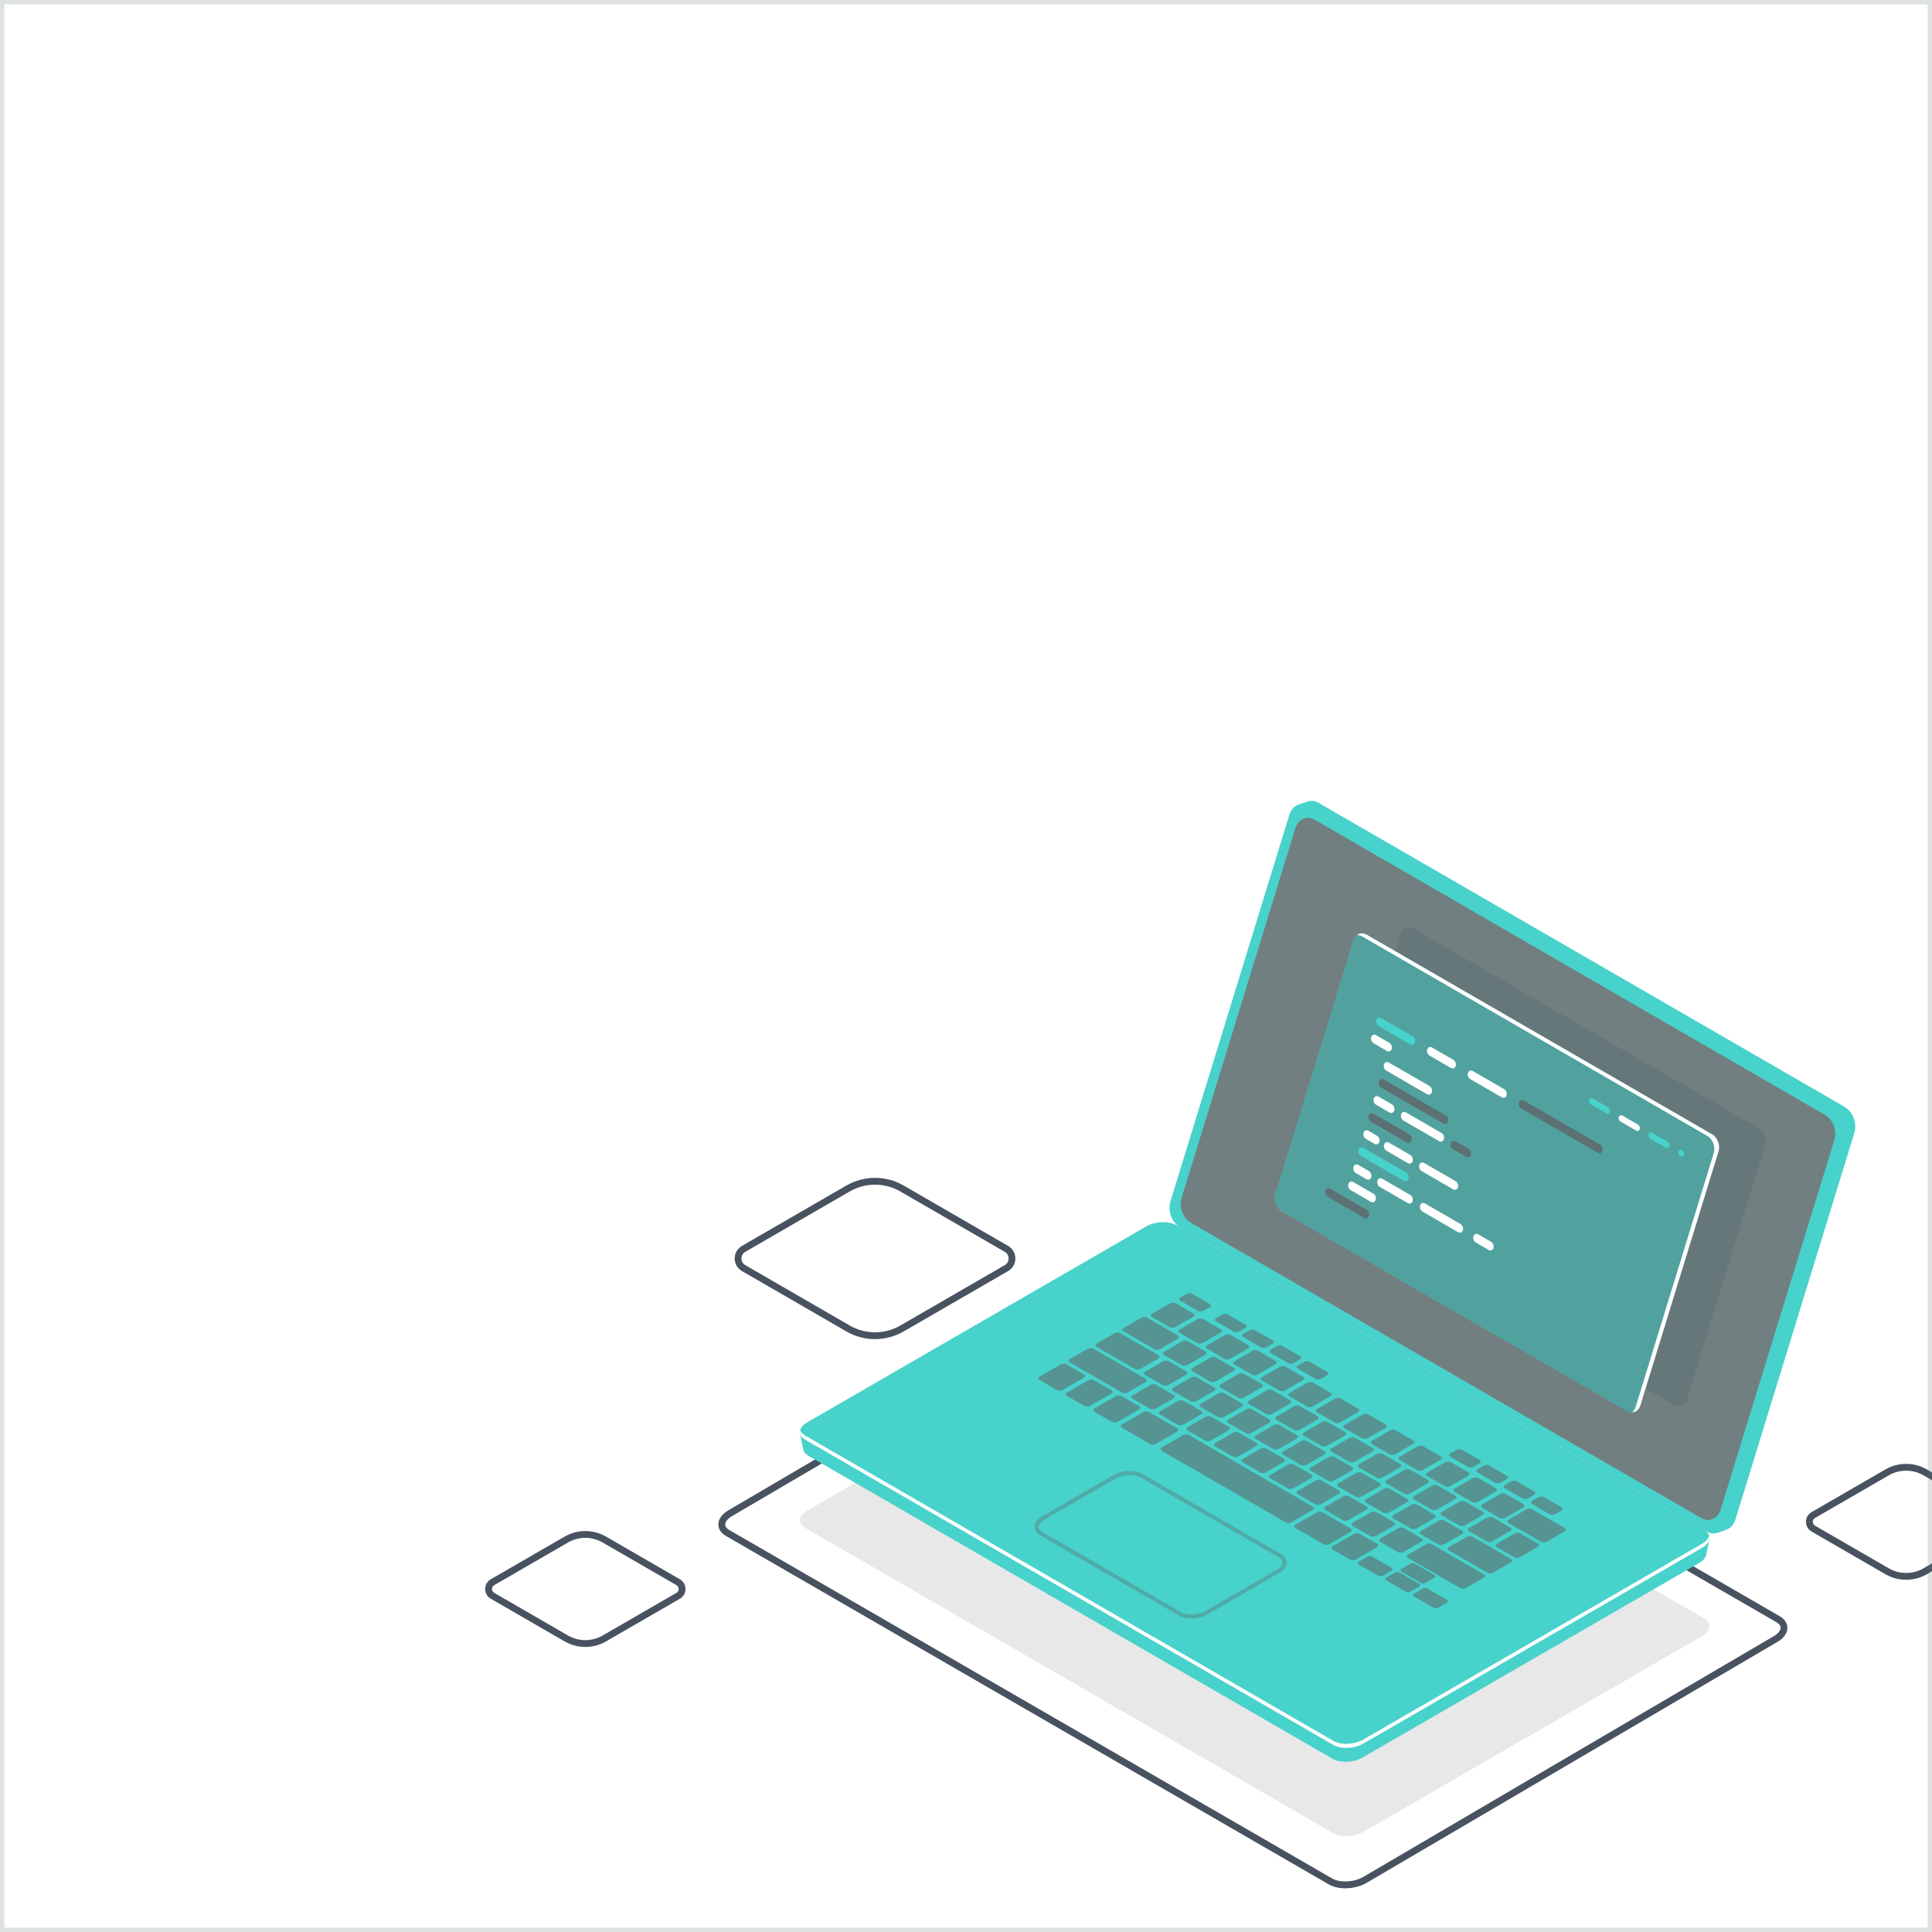 <?xml version="1.0" encoding="UTF-8"?> <svg xmlns="http://www.w3.org/2000/svg" width="442" height="442" viewBox="0 0 442 442" fill="none"><rect x="0" y="0" width="442" height="442" fill="#333333" stroke="none"/><g clip-path="url(#clip0_187_291)"><rect width="442" height="442" fill="white"></rect><g clip-path="url(#clip1_187_291)"><path d="M436.087 361.418C434.448 361.418 432.816 361 431.352 360.154L414.454 350.389C413.651 349.928 413.166 349.091 413.166 348.161C413.166 347.232 413.643 346.403 414.454 345.934L431.352 336.169C434.272 334.486 437.894 334.477 440.814 336.169L457.712 345.934C458.515 346.394 459 347.232 459 348.161C459 349.091 458.523 349.92 457.72 350.389L440.822 360.154C439.366 361 437.727 361.418 436.087 361.418ZM432.13 358.806C434.573 360.213 437.601 360.213 440.036 358.806L456.934 349.041C457.385 348.773 457.436 348.337 457.436 348.161C457.436 347.986 457.385 347.55 456.934 347.282L440.036 337.517C437.593 336.11 434.565 336.11 432.13 337.517L415.232 347.282C414.781 347.55 414.73 347.986 414.73 348.161C414.73 348.337 414.781 348.773 415.232 349.041L432.13 358.806Z" fill="#495260"></path><path d="M133.913 376.786C132.273 376.786 130.642 376.367 129.178 375.521L112.28 365.756C111.477 365.287 110.992 364.458 110.992 363.529C110.992 362.599 111.468 361.77 112.28 361.301L129.178 351.536C132.097 349.845 135.72 349.845 138.639 351.536L155.537 361.301C156.34 361.762 156.826 362.599 156.826 363.529C156.826 364.458 156.349 365.287 155.537 365.756L138.639 375.521C137.184 376.367 135.544 376.786 133.904 376.786H133.913ZM133.913 351.829C132.549 351.829 131.177 352.181 129.956 352.885L113.058 362.649C112.606 362.917 112.556 363.353 112.556 363.529C112.556 363.705 112.606 364.14 113.058 364.408L129.956 374.173C132.399 375.58 135.427 375.58 137.861 374.173L154.759 364.408C155.219 364.14 155.261 363.705 155.261 363.529C155.261 363.353 155.211 362.917 154.759 362.649L137.861 352.885C136.64 352.181 135.276 351.829 133.904 351.829H133.913Z" fill="#495260"></path><path opacity="0.6" d="M305.027 419.388L184.205 349.551C182.44 348.53 182.666 346.754 184.699 345.582L262.246 300.761C264.279 299.588 267.357 299.454 269.114 300.476L389.935 370.312C391.7 371.334 391.474 373.109 389.442 374.282L311.895 419.103C309.862 420.275 306.783 420.409 305.027 419.388Z" fill="#D9D9D9"></path><path d="M307.787 432C306.373 432 305.018 431.707 303.989 431.104L166.094 351.402C164.965 350.749 164.346 349.811 164.346 348.756C164.346 347.542 165.191 346.361 166.655 345.515L260.648 290.385C263.225 288.894 267.014 288.752 269.273 290.058L407.168 369.759C408.297 370.413 408.916 371.351 408.916 372.406C408.916 373.62 408.071 374.793 406.608 375.647L312.614 430.777C311.217 431.581 309.46 432 307.796 432H307.787ZM265.492 290.736C264.078 290.736 262.581 291.08 261.435 291.741L167.441 346.872C166.479 347.433 165.91 348.136 165.91 348.764C165.91 349.392 166.437 349.803 166.881 350.054L304.776 429.755C306.532 430.777 309.77 430.626 311.836 429.429L405.83 374.299C406.792 373.737 407.36 373.034 407.36 372.406C407.36 371.778 406.833 371.367 406.39 371.116L268.495 291.415C267.709 290.962 266.629 290.736 265.492 290.736Z" fill="#495260"></path><path d="M422.025 253.235L301.68 183.683C300.852 183.206 299.991 183.106 299.221 183.332C299.221 183.332 299.221 183.332 299.213 183.332L296.987 184.111L297.774 184.295C297.456 184.672 297.205 185.132 297.038 185.677L269.825 274.138C269.147 276.332 270.135 278.995 272.033 280.092L392.378 349.652C392.671 349.82 392.963 349.937 393.265 350.012L392.963 350.665L395.088 349.92C395.958 349.568 396.678 348.79 397.021 347.667L424.233 259.206C424.911 257.012 423.924 254.349 422.025 253.252V253.235Z" fill="#47D2CB"></path><path d="M388.061 352.952L388.103 353.002L269.231 284.296C267.483 283.283 264.429 283.409 262.405 284.581L185.602 328.975L183.042 327.995L183.762 331.596C183.854 332.132 184.239 332.643 184.916 333.037L304.884 402.379C306.633 403.392 309.686 403.266 311.71 402.094L388.705 357.591C389.659 357.038 390.203 356.36 390.337 355.69L391.073 352.198L388.053 352.968L388.061 352.952Z" fill="#47D2CB"></path><path d="M305.027 399.197L184.205 329.36C182.44 328.339 182.666 326.563 184.699 325.391L262.246 280.57C264.279 279.397 267.357 279.263 269.114 280.285L389.935 350.121C391.7 351.143 391.474 352.918 389.442 354.091L311.895 398.912C309.862 400.084 306.783 400.218 305.027 399.197Z" fill="#47D2CB"></path><path d="M389.433 353.153L311.886 397.974C309.854 399.146 306.775 399.28 305.018 398.258L184.197 328.422C183.595 328.079 183.243 327.635 183.101 327.166C182.867 327.978 183.21 328.791 184.197 329.36L305.018 399.196C306.783 400.218 309.854 400.084 311.886 398.912L389.433 354.09C390.772 353.312 391.307 352.282 391.023 351.377C390.839 352.005 390.32 352.642 389.433 353.153Z" fill="white"></path><g opacity="0.4"><path d="M241.834 318.03L237.752 315.668C237.426 315.475 237.468 315.149 237.844 314.931L242.663 312.151C243.039 311.933 243.616 311.908 243.942 312.1L248.025 314.462C248.351 314.655 248.309 314.981 247.933 315.199L243.114 317.979C242.738 318.197 242.161 318.222 241.834 318.03Z" fill="#5C7174"></path><path d="M248.133 321.673L244.051 319.311C243.725 319.118 243.767 318.792 244.143 318.574L248.962 315.794C249.338 315.576 249.915 315.551 250.242 315.743L254.324 318.105C254.65 318.298 254.608 318.624 254.232 318.842L249.413 321.622C249.037 321.84 248.46 321.865 248.133 321.673Z" fill="#5C7174"></path><path d="M254.433 325.315L250.35 322.954C250.024 322.761 250.066 322.434 250.442 322.217L255.261 319.436C255.637 319.218 256.214 319.193 256.541 319.386L260.623 321.748C260.949 321.94 260.907 322.267 260.531 322.485L255.712 325.265C255.336 325.483 254.759 325.508 254.433 325.315Z" fill="#5C7174"></path><path d="M263.141 322.309L259.059 319.947C258.733 319.755 258.774 319.428 259.151 319.21L263.191 316.874C263.568 316.656 264.145 316.631 264.471 316.823L268.553 319.185C268.88 319.378 268.838 319.704 268.461 319.922L264.421 322.259C264.045 322.476 263.467 322.501 263.141 322.309Z" fill="#5C7174"></path><path d="M269.44 325.952L265.358 323.59C265.032 323.398 265.073 323.071 265.45 322.853L269.49 320.517C269.867 320.299 270.444 320.274 270.77 320.466L274.853 322.828C275.179 323.021 275.137 323.347 274.761 323.565L270.72 325.902C270.344 326.119 269.766 326.144 269.44 325.952Z" fill="#5C7174"></path><path d="M275.739 329.587L271.657 327.225C271.331 327.032 271.372 326.706 271.749 326.488L275.789 324.151C276.166 323.934 276.743 323.909 277.069 324.101L281.152 326.463C281.478 326.656 281.436 326.982 281.06 327.2L277.019 329.536C276.643 329.754 276.065 329.779 275.739 329.587Z" fill="#5C7174"></path><path d="M282.039 333.229L277.956 330.868C277.63 330.675 277.672 330.348 278.048 330.131L282.089 327.794C282.465 327.576 283.042 327.551 283.369 327.744L287.451 330.105C287.777 330.298 287.735 330.625 287.359 330.842L283.318 333.179C282.942 333.397 282.365 333.422 282.039 333.229Z" fill="#5C7174"></path><path d="M288.338 336.872L284.255 334.511C283.929 334.318 283.971 333.991 284.347 333.774L288.388 331.437C288.764 331.219 289.341 331.194 289.668 331.387L293.75 333.749C294.076 333.941 294.034 334.268 293.658 334.486L289.618 336.822C289.241 337.04 288.664 337.065 288.338 336.872Z" fill="#5C7174"></path><path d="M294.637 340.515L290.554 338.154C290.228 337.961 290.27 337.634 290.646 337.417L294.687 335.08C295.063 334.862 295.641 334.837 295.967 335.03L300.049 337.392C300.375 337.584 300.333 337.911 299.957 338.129L295.917 340.465C295.54 340.683 294.963 340.708 294.637 340.515Z" fill="#5C7174"></path><path d="M300.936 344.15L296.853 341.788C296.527 341.596 296.569 341.269 296.945 341.052L300.986 338.715C301.362 338.497 301.94 338.472 302.266 338.665L306.348 341.026C306.674 341.219 306.633 341.546 306.256 341.763L302.216 344.1C301.839 344.318 301.262 344.343 300.936 344.15Z" fill="#5C7174"></path><path d="M307.235 347.793L303.153 345.432C302.826 345.239 302.868 344.912 303.245 344.695L307.285 342.358C307.662 342.14 308.239 342.115 308.565 342.308L312.647 344.669C312.974 344.862 312.932 345.189 312.555 345.406L308.515 347.743C308.139 347.961 307.561 347.986 307.235 347.793Z" fill="#5C7174"></path><path d="M313.534 351.436L309.452 349.074C309.126 348.881 309.167 348.555 309.544 348.337L313.584 346.001C313.961 345.783 314.538 345.758 314.864 345.95L318.947 348.312C319.273 348.505 319.231 348.831 318.855 349.049L314.814 351.386C314.438 351.603 313.86 351.628 313.534 351.436Z" fill="#5C7174"></path><path d="M319.833 355.079L315.751 352.717C315.425 352.525 315.466 352.198 315.843 351.98L319.883 349.644C320.26 349.426 320.837 349.401 321.163 349.593L325.246 351.955C325.572 352.148 325.53 352.474 325.154 352.692L321.113 355.029C320.737 355.246 320.159 355.271 319.833 355.079Z" fill="#5C7174"></path><path d="M272.427 320.584L268.344 318.222C268.018 318.029 268.06 317.703 268.436 317.485L272.477 315.149C272.853 314.931 273.431 314.906 273.757 315.098L277.839 317.46C278.165 317.653 278.124 317.979 277.747 318.197L273.707 320.533C273.33 320.751 272.753 320.776 272.427 320.584Z" fill="#5C7174"></path><path d="M266.027 316.89L261.945 314.529C261.618 314.336 261.66 314.009 262.037 313.792L266.077 311.455C266.454 311.237 267.031 311.212 267.357 311.405L271.439 313.767C271.766 313.959 271.724 314.286 271.347 314.504L267.307 316.84C266.931 317.058 266.353 317.083 266.027 316.89Z" fill="#5C7174"></path><path d="M259.628 313.189L250.844 308.114C250.518 307.921 250.559 307.594 250.936 307.377L254.976 305.04C255.353 304.822 255.93 304.797 256.256 304.99L265.04 310.065C265.366 310.258 265.324 310.584 264.948 310.802L260.907 313.138C260.531 313.356 259.954 313.381 259.628 313.189Z" fill="#5C7174"></path><path d="M264.103 308.683L256.976 304.563C256.649 304.37 256.691 304.044 257.068 303.826L261.108 301.489C261.485 301.272 262.062 301.247 262.388 301.439L269.515 305.559C269.842 305.752 269.8 306.079 269.423 306.296L265.383 308.633C265.007 308.851 264.429 308.876 264.103 308.683Z" fill="#5C7174"></path><path d="M278.726 324.227L274.643 321.865C274.317 321.673 274.359 321.346 274.735 321.128L278.776 318.792C279.152 318.574 279.73 318.549 280.056 318.741L284.138 321.103C284.464 321.296 284.423 321.622 284.046 321.84L280.006 324.177C279.629 324.394 279.052 324.419 278.726 324.227Z" fill="#5C7174"></path><path d="M285.025 327.87L280.943 325.508C280.616 325.316 280.658 324.989 281.035 324.771L285.075 322.435C285.451 322.217 286.029 322.192 286.355 322.384L290.437 324.746C290.764 324.939 290.722 325.265 290.345 325.483L286.305 327.82C285.928 328.037 285.351 328.062 285.025 327.87Z" fill="#5C7174"></path><path d="M291.324 331.504L287.242 329.142C286.915 328.95 286.957 328.623 287.334 328.405L291.374 326.069C291.751 325.851 292.328 325.826 292.654 326.019L296.736 328.38C297.063 328.573 297.021 328.9 296.644 329.117L292.604 331.454C292.227 331.672 291.65 331.697 291.324 331.504Z" fill="#5C7174"></path><path d="M297.623 335.147L293.541 332.786C293.215 332.593 293.257 332.266 293.633 332.049L297.673 329.712C298.05 329.494 298.627 329.469 298.953 329.662L303.036 332.023C303.362 332.216 303.32 332.543 302.944 332.76L298.903 335.097C298.527 335.315 297.949 335.34 297.623 335.147Z" fill="#5C7174"></path><path d="M303.922 338.79L299.84 336.429C299.514 336.236 299.556 335.909 299.932 335.692L303.972 333.355C304.349 333.137 304.926 333.112 305.252 333.305L309.335 335.667C309.661 335.859 309.619 336.186 309.243 336.403L305.202 338.74C304.826 338.958 304.249 338.983 303.922 338.79Z" fill="#5C7174"></path><path d="M310.221 342.433L306.139 340.072C305.813 339.879 305.855 339.552 306.231 339.335L310.272 336.998C310.648 336.78 311.225 336.755 311.551 336.948L315.634 339.31C315.96 339.502 315.918 339.829 315.542 340.047L311.501 342.383C311.125 342.601 310.548 342.626 310.221 342.433Z" fill="#5C7174"></path><path d="M316.52 346.068L312.438 343.706C312.112 343.513 312.154 343.187 312.53 342.969L316.571 340.632C316.947 340.415 317.524 340.39 317.851 340.582L321.933 342.944C322.259 343.136 322.217 343.463 321.841 343.681L317.8 346.017C317.424 346.235 316.847 346.26 316.52 346.068Z" fill="#5C7174"></path><path d="M322.82 349.711L318.737 347.349C318.411 347.156 318.453 346.83 318.829 346.612L322.87 344.276C323.246 344.058 323.824 344.033 324.15 344.225L328.232 346.587C328.558 346.78 328.517 347.106 328.14 347.324L324.1 349.66C323.723 349.878 323.146 349.903 322.82 349.711Z" fill="#5C7174"></path><path d="M329.119 353.354L325.037 350.992C324.71 350.799 324.752 350.473 325.129 350.255L329.169 347.919C329.545 347.701 330.123 347.676 330.449 347.868L334.531 350.23C334.857 350.423 334.816 350.749 334.439 350.967L330.399 353.303C330.022 353.521 329.445 353.546 329.119 353.354Z" fill="#5C7174"></path><path d="M340.32 359.827L331.419 354.685C331.093 354.493 331.135 354.166 331.511 353.948L335.552 351.612C335.928 351.394 336.505 351.369 336.832 351.562L345.733 356.704C346.059 356.896 346.017 357.223 345.64 357.441L341.6 359.777C341.224 359.995 340.646 360.02 340.32 359.827Z" fill="#5C7174"></path><path d="M352.584 352.734L345.072 348.396C344.745 348.203 344.787 347.877 345.164 347.659L349.204 345.322C349.581 345.105 350.158 345.08 350.484 345.272L357.996 349.61C358.322 349.803 358.281 350.129 357.904 350.347L353.864 352.684C353.487 352.901 352.91 352.927 352.584 352.734Z" fill="#5C7174"></path><path d="M289.751 323.515L285.669 321.153C285.343 320.961 285.385 320.634 285.761 320.416L289.802 318.08C290.178 317.862 290.755 317.837 291.082 318.029L295.164 320.391C295.49 320.584 295.448 320.91 295.072 321.128L291.031 323.465C290.655 323.682 290.078 323.707 289.751 323.515Z" fill="#5C7174"></path><path d="M283.302 319.78L279.219 317.418C278.893 317.226 278.935 316.899 279.311 316.681L283.352 314.345C283.728 314.127 284.306 314.102 284.632 314.295L288.714 316.656C289.04 316.849 288.999 317.175 288.622 317.393L284.582 319.73C284.205 319.947 283.628 319.973 283.302 319.78Z" fill="#5C7174"></path><path d="M276.843 316.053L272.761 313.691C272.435 313.499 272.477 313.172 272.853 312.954L276.894 310.618C277.27 310.4 277.847 310.375 278.174 310.568L282.256 312.929C282.582 313.122 282.54 313.448 282.164 313.666L278.123 316.003C277.747 316.22 277.17 316.246 276.843 316.053Z" fill="#5C7174"></path><path d="M270.385 312.318L266.303 309.956C265.977 309.764 266.019 309.437 266.395 309.219L270.436 306.883C270.812 306.665 271.389 306.64 271.716 306.833L275.798 309.194C276.124 309.387 276.082 309.714 275.706 309.931L271.665 312.268C271.289 312.486 270.712 312.511 270.385 312.318Z" fill="#5C7174"></path><path d="M296.05 327.158L291.968 324.796C291.642 324.604 291.684 324.277 292.06 324.059L296.101 321.723C296.477 321.505 297.054 321.48 297.381 321.673L301.463 324.034C301.789 324.227 301.747 324.553 301.371 324.771L297.33 327.108C296.954 327.325 296.377 327.351 296.05 327.158Z" fill="#5C7174"></path><path d="M302.35 330.792L298.267 328.431C297.941 328.238 297.983 327.911 298.359 327.694L302.4 325.357C302.776 325.139 303.353 325.114 303.68 325.307L307.762 327.668C308.088 327.861 308.046 328.188 307.67 328.405L303.629 330.742C303.253 330.96 302.676 330.985 302.35 330.792Z" fill="#5C7174"></path><path d="M308.657 334.435L304.575 332.074C304.249 331.881 304.29 331.554 304.667 331.337L308.707 329C309.084 328.782 309.661 328.757 309.987 328.95L314.07 331.312C314.396 331.504 314.354 331.831 313.978 332.048L309.937 334.385C309.561 334.603 308.983 334.628 308.657 334.435Z" fill="#5C7174"></path><path d="M314.956 338.078L310.874 335.717C310.548 335.524 310.59 335.197 310.966 334.98L315.006 332.643C315.383 332.425 315.96 332.4 316.286 332.593L320.369 334.955C320.695 335.147 320.653 335.474 320.277 335.692L316.236 338.028C315.86 338.246 315.283 338.271 314.956 338.078Z" fill="#5C7174"></path><path d="M321.255 341.721L317.173 339.36C316.847 339.167 316.889 338.841 317.265 338.623L321.306 336.286C321.682 336.069 322.259 336.043 322.585 336.236L326.668 338.598C326.994 338.79 326.952 339.117 326.576 339.335L322.535 341.671C322.159 341.889 321.582 341.914 321.255 341.721Z" fill="#5C7174"></path><path d="M327.555 345.356L323.472 342.994C323.146 342.801 323.188 342.475 323.564 342.257L327.605 339.921C327.981 339.703 328.558 339.678 328.885 339.87L332.967 342.232C333.293 342.425 333.251 342.751 332.875 342.969L328.835 345.305C328.458 345.523 327.881 345.548 327.555 345.356Z" fill="#5C7174"></path><path d="M333.854 348.999L329.771 346.637C329.445 346.444 329.487 346.118 329.863 345.9L333.904 343.564C334.28 343.346 334.858 343.321 335.184 343.513L339.266 345.875C339.592 346.068 339.551 346.394 339.174 346.612L335.134 348.948C334.757 349.166 334.18 349.191 333.854 348.999Z" fill="#5C7174"></path><path d="M340.153 352.642L336.07 350.28C335.744 350.088 335.786 349.761 336.162 349.543L340.203 347.207C340.579 346.989 341.157 346.964 341.483 347.156L345.565 349.518C345.891 349.711 345.85 350.037 345.473 350.255L341.433 352.592C341.056 352.809 340.479 352.834 340.153 352.642Z" fill="#5C7174"></path><path d="M346.452 356.285L342.37 353.923C342.043 353.731 342.085 353.404 342.462 353.186L346.502 350.85C346.878 350.632 347.456 350.607 347.782 350.799L351.864 353.161C352.191 353.354 352.149 353.68 351.772 353.898L347.732 356.235C347.355 356.452 346.778 356.477 346.452 356.285Z" fill="#5C7174"></path><path d="M286.439 314.504L282.356 312.142C282.03 311.949 282.072 311.623 282.448 311.405L286.489 309.068C286.865 308.851 287.443 308.826 287.769 309.018L291.851 311.38C292.177 311.572 292.135 311.899 291.759 312.117L287.719 314.453C287.342 314.671 286.765 314.696 286.439 314.504Z" fill="#5C7174"></path><path d="M280.173 310.886L276.091 308.524C275.764 308.332 275.806 308.005 276.183 307.787L280.223 305.451C280.6 305.233 281.177 305.208 281.503 305.401L285.585 307.762C285.912 307.955 285.87 308.281 285.493 308.499L281.453 310.836C281.076 311.053 280.499 311.079 280.173 310.886Z" fill="#5C7174"></path><path d="M273.899 307.259L269.817 304.898C269.49 304.705 269.532 304.379 269.909 304.161L273.949 301.824C274.325 301.607 274.903 301.581 275.229 301.774L279.311 304.136C279.638 304.328 279.596 304.655 279.219 304.873L275.179 307.209C274.802 307.427 274.225 307.452 273.899 307.259Z" fill="#5C7174"></path><path d="M267.633 303.642L263.551 301.28C263.225 301.088 263.267 300.761 263.643 300.543L267.683 298.207C268.06 297.989 268.637 297.964 268.963 298.156L273.046 300.518C273.372 300.711 273.33 301.037 272.954 301.255L268.913 303.592C268.537 303.809 267.96 303.834 267.633 303.642Z" fill="#5C7174"></path><path d="M274.083 299.915L270.001 297.553C269.674 297.361 269.716 297.034 270.093 296.816L271.431 296.046C271.808 295.828 272.385 295.803 272.711 295.996L276.793 298.357C277.12 298.55 277.078 298.877 276.701 299.094L275.363 299.865C274.986 300.083 274.409 300.108 274.083 299.915Z" fill="#5C7174"></path><path d="M282.256 304.638L278.174 302.277C277.847 302.084 277.889 301.757 278.266 301.54L279.604 300.769C279.981 300.551 280.558 300.526 280.884 300.719L284.966 303.081C285.293 303.273 285.251 303.6 284.874 303.818L283.536 304.588C283.16 304.806 282.582 304.831 282.256 304.638Z" fill="#5C7174"></path><path d="M288.505 308.248L284.423 305.886C284.096 305.694 284.138 305.367 284.515 305.15L285.853 304.379C286.229 304.161 286.807 304.136 287.133 304.329L291.215 306.69C291.541 306.883 291.5 307.21 291.123 307.427L289.785 308.198C289.408 308.416 288.831 308.441 288.505 308.248Z" fill="#5C7174"></path><path d="M294.746 311.857L290.663 309.496C290.337 309.303 290.379 308.977 290.755 308.759L292.094 307.988C292.47 307.771 293.047 307.746 293.374 307.938L297.456 310.3C297.782 310.492 297.74 310.819 297.364 311.037L296.025 311.807C295.649 312.025 295.072 312.05 294.746 311.857Z" fill="#5C7174"></path><path d="M300.986 315.467L296.904 313.105C296.577 312.913 296.619 312.586 296.996 312.368L298.334 311.598C298.711 311.38 299.288 311.355 299.614 311.548L303.696 313.909C304.023 314.102 303.981 314.428 303.604 314.646L302.266 315.417C301.889 315.634 301.312 315.659 300.986 315.467Z" fill="#5C7174"></path><path d="M335.836 335.608L331.754 333.246C331.428 333.054 331.47 332.727 331.846 332.509L333.185 331.739C333.561 331.521 334.138 331.496 334.464 331.689L338.547 334.05C338.873 334.243 338.831 334.57 338.455 334.787L337.116 335.558C336.74 335.775 336.163 335.801 335.836 335.608Z" fill="#5C7174"></path><path d="M342.077 339.217L337.995 336.856C337.668 336.663 337.71 336.336 338.087 336.119L339.425 335.348C339.801 335.131 340.379 335.105 340.705 335.298L344.787 337.66C345.113 337.852 345.072 338.179 344.695 338.397L343.357 339.167C342.98 339.385 342.403 339.41 342.077 339.217Z" fill="#5C7174"></path><path d="M348.317 342.818L344.235 340.457C343.909 340.264 343.951 339.938 344.327 339.72L345.665 338.949C346.042 338.732 346.619 338.706 346.945 338.899L351.028 341.261C351.354 341.453 351.312 341.78 350.936 341.998L349.597 342.768C349.221 342.986 348.644 343.011 348.317 342.818Z" fill="#5C7174"></path><path d="M354.558 346.428L350.476 344.066C350.149 343.874 350.191 343.547 350.568 343.329L351.906 342.559C352.283 342.341 352.86 342.316 353.186 342.508L357.268 344.87C357.595 345.063 357.553 345.389 357.176 345.607L355.838 346.378C355.462 346.595 354.884 346.62 354.558 346.428Z" fill="#5C7174"></path><path d="M292.738 318.147L288.655 315.785C288.329 315.592 288.371 315.266 288.747 315.048L292.788 312.712C293.164 312.494 293.742 312.469 294.068 312.661L298.15 315.023C298.476 315.216 298.435 315.542 298.058 315.76L294.018 318.096C293.641 318.314 293.064 318.339 292.738 318.147Z" fill="#5C7174"></path><path d="M299.037 321.79L294.955 319.428C294.628 319.235 294.67 318.909 295.047 318.691L299.087 316.355C299.463 316.137 300.041 316.112 300.367 316.304L304.449 318.666C304.775 318.859 304.734 319.185 304.357 319.403L300.317 321.74C299.94 321.957 299.363 321.982 299.037 321.79Z" fill="#5C7174"></path><path d="M305.336 325.433L301.254 323.071C300.928 322.879 300.969 322.552 301.346 322.334L305.386 319.998C305.763 319.78 306.34 319.755 306.666 319.947L310.749 322.309C311.075 322.502 311.033 322.828 310.657 323.046L306.616 325.383C306.24 325.6 305.662 325.625 305.336 325.433Z" fill="#5C7174"></path><path d="M311.635 329.067L307.553 326.705C307.227 326.513 307.268 326.186 307.645 325.968L311.685 323.632C312.062 323.414 312.639 323.389 312.965 323.582L317.048 325.943C317.374 326.136 317.332 326.463 316.956 326.68L312.915 329.017C312.539 329.235 311.961 329.26 311.635 329.067Z" fill="#5C7174"></path><path d="M317.934 332.71L313.852 330.349C313.526 330.156 313.568 329.829 313.944 329.612L317.984 327.275C318.361 327.057 318.938 327.032 319.264 327.225L323.347 329.586C323.673 329.779 323.631 330.106 323.255 330.323L319.214 332.66C318.838 332.878 318.261 332.903 317.934 332.71Z" fill="#5C7174"></path><path d="M324.233 336.353L320.151 333.992C319.825 333.799 319.867 333.472 320.243 333.255L324.284 330.918C324.66 330.7 325.237 330.675 325.563 330.868L329.646 333.23C329.972 333.422 329.93 333.749 329.554 333.966L325.513 336.303C325.137 336.521 324.56 336.546 324.233 336.353Z" fill="#5C7174"></path><path d="M330.533 339.996L326.45 337.635C326.124 337.442 326.166 337.115 326.542 336.898L330.583 334.561C330.959 334.343 331.537 334.318 331.863 334.511L335.945 336.873C336.271 337.065 336.23 337.392 335.853 337.61L331.813 339.946C331.436 340.164 330.859 340.189 330.533 339.996Z" fill="#5C7174"></path><path d="M336.832 343.631L332.749 341.269C332.423 341.076 332.465 340.75 332.841 340.532L336.882 338.195C337.258 337.978 337.836 337.953 338.162 338.145L342.244 340.507C342.57 340.699 342.529 341.026 342.152 341.244L338.112 343.58C337.735 343.798 337.158 343.823 336.832 343.631Z" fill="#5C7174"></path><path d="M343.131 347.274L339.048 344.912C338.722 344.719 338.764 344.393 339.141 344.175L343.181 341.839C343.557 341.621 344.135 341.596 344.461 341.788L348.543 344.15C348.869 344.343 348.828 344.669 348.451 344.887L344.411 347.223C344.034 347.441 343.457 347.466 343.131 347.274Z" fill="#5C7174"></path><path d="M256.725 318.599L244.712 311.656C244.386 311.464 244.428 311.137 244.804 310.919L248.845 308.583C249.221 308.365 249.798 308.34 250.124 308.532L262.137 315.475C262.463 315.668 262.422 315.994 262.045 316.212L258.005 318.548C257.628 318.766 257.051 318.791 256.725 318.599Z" fill="#5C7174"></path><path d="M334.113 363.328L322.1 356.385C321.774 356.193 321.816 355.866 322.192 355.648L326.233 353.312C326.609 353.094 327.186 353.069 327.513 353.261L339.525 360.204C339.852 360.397 339.81 360.723 339.433 360.941L335.393 363.277C335.016 363.495 334.439 363.52 334.113 363.328Z" fill="#5C7174"></path><path d="M308.916 356.812L304.834 354.451C304.508 354.258 304.55 353.931 304.926 353.714L309.745 350.933C310.121 350.715 310.698 350.69 311.025 350.883L315.107 353.245C315.433 353.437 315.391 353.764 315.015 353.982L310.196 356.762C309.82 356.98 309.243 357.005 308.916 356.812Z" fill="#5C7174"></path><path d="M263.175 330.365L256.65 326.597C256.323 326.404 256.365 326.077 256.742 325.86L261.56 323.079C261.936 322.861 262.514 322.836 262.84 323.029L269.365 326.798C269.691 326.99 269.649 327.317 269.273 327.535L264.454 330.315C264.078 330.533 263.501 330.558 263.175 330.365Z" fill="#5C7174"></path><path d="M302.852 353.304L296.327 349.535C296 349.342 296.042 349.016 296.419 348.798L301.237 346.018C301.614 345.8 302.191 345.775 302.517 345.967L309.042 349.736C309.368 349.929 309.326 350.255 308.95 350.473L304.131 353.253C303.755 353.471 303.178 353.496 302.852 353.304Z" fill="#5C7174"></path><path d="M272.259 335.624L265.734 331.856C265.408 331.663 265.45 331.337 265.826 331.119L270.645 328.339C271.021 328.121 271.598 328.096 271.925 328.288L278.45 332.057C278.776 332.249 278.734 332.576 278.358 332.794L273.539 335.574C273.163 335.792 272.586 335.817 272.259 335.624Z" fill="#5C7174"></path><path d="M271.966 328.305L300.325 344.703C300.676 344.904 300.676 345.239 300.325 345.44L295.415 348.279C295.063 348.48 294.494 348.48 294.143 348.279L265.784 331.89L271.966 328.314V328.305Z" fill="#5C7174"></path><path d="M326.526 363.412L331.068 366.041C331.336 366.2 331.302 366.468 330.993 366.644L329.027 367.783C328.717 367.959 328.249 367.984 327.981 367.825L323.439 365.195C323.171 365.036 323.205 364.768 323.514 364.592L325.48 363.453C325.789 363.278 326.258 363.252 326.526 363.412Z" fill="#5C7174"></path><path d="M320.176 359.744L324.719 362.373C324.986 362.532 324.953 362.8 324.643 362.976L322.677 364.115C322.368 364.291 321.9 364.316 321.632 364.157L317.089 361.527C316.822 361.368 316.855 361.1 317.165 360.924L319.131 359.786C319.44 359.61 319.909 359.585 320.176 359.744Z" fill="#5C7174"></path><path d="M313.877 356.101L318.42 358.73C318.687 358.889 318.654 359.157 318.344 359.333L316.378 360.472C316.069 360.648 315.6 360.673 315.333 360.514L310.79 357.884C310.523 357.725 310.556 357.457 310.866 357.281L312.832 356.142C313.141 355.967 313.609 355.941 313.877 356.101Z" fill="#5C7174"></path><path d="M323.656 357.725L328.199 360.355C328.466 360.514 328.433 360.782 328.123 360.958L326.157 362.097C325.848 362.273 325.379 362.298 325.112 362.139L320.569 359.509C320.302 359.35 320.335 359.082 320.645 358.906L322.611 357.767C322.92 357.591 323.389 357.566 323.656 357.725Z" fill="#5C7174"></path></g><g opacity="0.4"><path d="M241.834 318.03L237.752 315.668C237.426 315.475 237.468 315.149 237.844 314.931L242.663 312.151C243.039 311.933 243.616 311.908 243.942 312.1L248.025 314.462C248.351 314.655 248.309 314.981 247.933 315.199L243.114 317.979C242.738 318.197 242.161 318.222 241.834 318.03Z" fill="#5C7174"></path><path d="M248.133 321.673L244.051 319.311C243.725 319.118 243.767 318.792 244.143 318.574L248.962 315.794C249.338 315.576 249.915 315.551 250.242 315.743L254.324 318.105C254.65 318.298 254.608 318.624 254.232 318.842L249.413 321.622C249.037 321.84 248.46 321.865 248.133 321.673Z" fill="#5C7174"></path><path d="M254.433 325.315L250.35 322.954C250.024 322.761 250.066 322.434 250.442 322.217L255.261 319.436C255.637 319.218 256.214 319.193 256.541 319.386L260.623 321.748C260.949 321.94 260.907 322.267 260.531 322.485L255.712 325.265C255.336 325.483 254.759 325.508 254.433 325.315Z" fill="#5C7174"></path><path d="M263.141 322.309L259.059 319.947C258.733 319.755 258.774 319.428 259.151 319.21L263.191 316.874C263.568 316.656 264.145 316.631 264.471 316.823L268.553 319.185C268.88 319.378 268.838 319.704 268.461 319.922L264.421 322.259C264.045 322.476 263.467 322.501 263.141 322.309Z" fill="#5C7174"></path><path d="M269.44 325.952L265.358 323.59C265.032 323.398 265.073 323.071 265.45 322.853L269.49 320.517C269.867 320.299 270.444 320.274 270.77 320.466L274.853 322.828C275.179 323.021 275.137 323.347 274.761 323.565L270.72 325.902C270.344 326.119 269.766 326.144 269.44 325.952Z" fill="#5C7174"></path><path d="M275.739 329.587L271.657 327.225C271.331 327.032 271.372 326.706 271.749 326.488L275.789 324.151C276.166 323.934 276.743 323.909 277.069 324.101L281.152 326.463C281.478 326.656 281.436 326.982 281.06 327.2L277.019 329.536C276.643 329.754 276.065 329.779 275.739 329.587Z" fill="#5C7174"></path><path d="M282.039 333.229L277.956 330.868C277.63 330.675 277.672 330.348 278.048 330.131L282.089 327.794C282.465 327.576 283.042 327.551 283.369 327.744L287.451 330.105C287.777 330.298 287.735 330.625 287.359 330.842L283.318 333.179C282.942 333.397 282.365 333.422 282.039 333.229Z" fill="#5C7174"></path><path d="M288.338 336.872L284.255 334.511C283.929 334.318 283.971 333.991 284.347 333.774L288.388 331.437C288.764 331.219 289.341 331.194 289.668 331.387L293.75 333.749C294.076 333.941 294.034 334.268 293.658 334.486L289.618 336.822C289.241 337.04 288.664 337.065 288.338 336.872Z" fill="#5C7174"></path><path d="M294.637 340.515L290.554 338.154C290.228 337.961 290.27 337.634 290.646 337.417L294.687 335.08C295.063 334.862 295.641 334.837 295.967 335.03L300.049 337.392C300.375 337.584 300.333 337.911 299.957 338.129L295.917 340.465C295.54 340.683 294.963 340.708 294.637 340.515Z" fill="#5C7174"></path><path d="M300.936 344.15L296.853 341.788C296.527 341.596 296.569 341.269 296.945 341.052L300.986 338.715C301.362 338.497 301.94 338.472 302.266 338.665L306.348 341.026C306.674 341.219 306.633 341.546 306.256 341.763L302.216 344.1C301.839 344.318 301.262 344.343 300.936 344.15Z" fill="#5C7174"></path><path d="M307.235 347.793L303.153 345.432C302.826 345.239 302.868 344.912 303.245 344.695L307.285 342.358C307.662 342.14 308.239 342.115 308.565 342.308L312.647 344.669C312.974 344.862 312.932 345.189 312.555 345.406L308.515 347.743C308.139 347.961 307.561 347.986 307.235 347.793Z" fill="#5C7174"></path><path d="M313.534 351.436L309.452 349.074C309.126 348.881 309.167 348.555 309.544 348.337L313.584 346.001C313.961 345.783 314.538 345.758 314.864 345.95L318.947 348.312C319.273 348.505 319.231 348.831 318.855 349.049L314.814 351.386C314.438 351.603 313.86 351.628 313.534 351.436Z" fill="#5C7174"></path><path d="M319.833 355.079L315.751 352.717C315.425 352.525 315.466 352.198 315.843 351.98L319.883 349.644C320.26 349.426 320.837 349.401 321.163 349.593L325.246 351.955C325.572 352.148 325.53 352.474 325.154 352.692L321.113 355.029C320.737 355.246 320.159 355.271 319.833 355.079Z" fill="#5C7174"></path><path d="M272.427 320.584L268.344 318.222C268.018 318.029 268.06 317.703 268.436 317.485L272.477 315.149C272.853 314.931 273.431 314.906 273.757 315.098L277.839 317.46C278.165 317.653 278.124 317.979 277.747 318.197L273.707 320.533C273.33 320.751 272.753 320.776 272.427 320.584Z" fill="#5C7174"></path><path d="M266.027 316.89L261.945 314.529C261.618 314.336 261.66 314.009 262.037 313.792L266.077 311.455C266.454 311.237 267.031 311.212 267.357 311.405L271.439 313.767C271.766 313.959 271.724 314.286 271.347 314.504L267.307 316.84C266.931 317.058 266.353 317.083 266.027 316.89Z" fill="#5C7174"></path><path d="M259.628 313.189L250.844 308.114C250.518 307.921 250.559 307.594 250.936 307.377L254.976 305.04C255.353 304.822 255.93 304.797 256.256 304.99L265.04 310.065C265.366 310.258 265.324 310.584 264.948 310.802L260.907 313.138C260.531 313.356 259.954 313.381 259.628 313.189Z" fill="#5C7174"></path><path d="M264.103 308.683L256.976 304.563C256.649 304.37 256.691 304.044 257.068 303.826L261.108 301.489C261.485 301.272 262.062 301.247 262.388 301.439L269.515 305.559C269.842 305.752 269.8 306.079 269.423 306.296L265.383 308.633C265.007 308.851 264.429 308.876 264.103 308.683Z" fill="#5C7174"></path><path d="M278.726 324.227L274.643 321.865C274.317 321.673 274.359 321.346 274.735 321.128L278.776 318.792C279.152 318.574 279.73 318.549 280.056 318.741L284.138 321.103C284.464 321.296 284.423 321.622 284.046 321.84L280.006 324.177C279.629 324.394 279.052 324.419 278.726 324.227Z" fill="#5C7174"></path><path d="M285.025 327.87L280.943 325.508C280.616 325.316 280.658 324.989 281.035 324.771L285.075 322.435C285.451 322.217 286.029 322.192 286.355 322.384L290.437 324.746C290.764 324.939 290.722 325.265 290.345 325.483L286.305 327.82C285.928 328.037 285.351 328.062 285.025 327.87Z" fill="#5C7174"></path><path d="M291.324 331.504L287.242 329.142C286.915 328.95 286.957 328.623 287.334 328.405L291.374 326.069C291.751 325.851 292.328 325.826 292.654 326.019L296.736 328.38C297.063 328.573 297.021 328.9 296.644 329.117L292.604 331.454C292.227 331.672 291.65 331.697 291.324 331.504Z" fill="#5C7174"></path><path d="M297.623 335.147L293.541 332.786C293.215 332.593 293.257 332.266 293.633 332.049L297.673 329.712C298.05 329.494 298.627 329.469 298.953 329.662L303.036 332.023C303.362 332.216 303.32 332.543 302.944 332.76L298.903 335.097C298.527 335.315 297.949 335.34 297.623 335.147Z" fill="#5C7174"></path><path d="M303.922 338.79L299.84 336.429C299.514 336.236 299.556 335.909 299.932 335.692L303.972 333.355C304.349 333.137 304.926 333.112 305.252 333.305L309.335 335.667C309.661 335.859 309.619 336.186 309.243 336.403L305.202 338.74C304.826 338.958 304.249 338.983 303.922 338.79Z" fill="#5C7174"></path><path d="M310.221 342.433L306.139 340.072C305.813 339.879 305.855 339.552 306.231 339.335L310.272 336.998C310.648 336.78 311.225 336.755 311.551 336.948L315.634 339.31C315.96 339.502 315.918 339.829 315.542 340.047L311.501 342.383C311.125 342.601 310.548 342.626 310.221 342.433Z" fill="#5C7174"></path><path d="M316.52 346.068L312.438 343.706C312.112 343.513 312.154 343.187 312.53 342.969L316.571 340.632C316.947 340.415 317.524 340.39 317.851 340.582L321.933 342.944C322.259 343.136 322.217 343.463 321.841 343.681L317.8 346.017C317.424 346.235 316.847 346.26 316.52 346.068Z" fill="#5C7174"></path><path d="M322.82 349.711L318.737 347.349C318.411 347.156 318.453 346.83 318.829 346.612L322.87 344.276C323.246 344.058 323.824 344.033 324.15 344.225L328.232 346.587C328.558 346.78 328.517 347.106 328.14 347.324L324.1 349.66C323.723 349.878 323.146 349.903 322.82 349.711Z" fill="#5C7174"></path><path d="M329.119 353.354L325.037 350.992C324.71 350.799 324.752 350.473 325.129 350.255L329.169 347.919C329.545 347.701 330.123 347.676 330.449 347.868L334.531 350.23C334.857 350.423 334.816 350.749 334.439 350.967L330.399 353.303C330.022 353.521 329.445 353.546 329.119 353.354Z" fill="#5C7174"></path><path d="M340.32 359.827L331.419 354.685C331.093 354.493 331.135 354.166 331.511 353.948L335.552 351.612C335.928 351.394 336.505 351.369 336.832 351.562L345.733 356.704C346.059 356.896 346.017 357.223 345.64 357.441L341.6 359.777C341.224 359.995 340.646 360.02 340.32 359.827Z" fill="#5C7174"></path><path d="M352.584 352.734L345.072 348.396C344.745 348.203 344.787 347.877 345.164 347.659L349.204 345.322C349.581 345.105 350.158 345.08 350.484 345.272L357.996 349.61C358.322 349.803 358.281 350.129 357.904 350.347L353.864 352.684C353.487 352.901 352.91 352.927 352.584 352.734Z" fill="#5C7174"></path><path d="M289.751 323.515L285.669 321.153C285.343 320.961 285.385 320.634 285.761 320.416L289.802 318.08C290.178 317.862 290.755 317.837 291.082 318.029L295.164 320.391C295.49 320.584 295.448 320.91 295.072 321.128L291.031 323.465C290.655 323.682 290.078 323.707 289.751 323.515Z" fill="#5C7174"></path><path d="M283.302 319.78L279.219 317.418C278.893 317.226 278.935 316.899 279.311 316.681L283.352 314.345C283.728 314.127 284.306 314.102 284.632 314.295L288.714 316.656C289.04 316.849 288.999 317.175 288.622 317.393L284.582 319.73C284.205 319.947 283.628 319.973 283.302 319.78Z" fill="#5C7174"></path><path d="M276.843 316.053L272.761 313.691C272.435 313.499 272.477 313.172 272.853 312.954L276.894 310.618C277.27 310.4 277.847 310.375 278.174 310.568L282.256 312.929C282.582 313.122 282.54 313.448 282.164 313.666L278.123 316.003C277.747 316.22 277.17 316.246 276.843 316.053Z" fill="#5C7174"></path><path d="M270.385 312.318L266.303 309.956C265.977 309.764 266.019 309.437 266.395 309.219L270.436 306.883C270.812 306.665 271.389 306.64 271.716 306.833L275.798 309.194C276.124 309.387 276.082 309.714 275.706 309.931L271.665 312.268C271.289 312.486 270.712 312.511 270.385 312.318Z" fill="#5C7174"></path><path d="M296.05 327.158L291.968 324.796C291.642 324.604 291.684 324.277 292.06 324.059L296.101 321.723C296.477 321.505 297.054 321.48 297.381 321.673L301.463 324.034C301.789 324.227 301.747 324.553 301.371 324.771L297.33 327.108C296.954 327.325 296.377 327.351 296.05 327.158Z" fill="#5C7174"></path><path d="M302.35 330.792L298.267 328.431C297.941 328.238 297.983 327.911 298.359 327.694L302.4 325.357C302.776 325.139 303.353 325.114 303.68 325.307L307.762 327.668C308.088 327.861 308.046 328.188 307.67 328.405L303.629 330.742C303.253 330.96 302.676 330.985 302.35 330.792Z" fill="#5C7174"></path><path d="M308.657 334.435L304.575 332.074C304.249 331.881 304.29 331.554 304.667 331.337L308.707 329C309.084 328.782 309.661 328.757 309.987 328.95L314.07 331.312C314.396 331.504 314.354 331.831 313.978 332.048L309.937 334.385C309.561 334.603 308.983 334.628 308.657 334.435Z" fill="#5C7174"></path><path d="M314.956 338.078L310.874 335.717C310.548 335.524 310.59 335.197 310.966 334.98L315.006 332.643C315.383 332.425 315.96 332.4 316.286 332.593L320.369 334.955C320.695 335.147 320.653 335.474 320.277 335.692L316.236 338.028C315.86 338.246 315.283 338.271 314.956 338.078Z" fill="#5C7174"></path><path d="M321.255 341.721L317.173 339.36C316.847 339.167 316.889 338.841 317.265 338.623L321.306 336.286C321.682 336.069 322.259 336.043 322.585 336.236L326.668 338.598C326.994 338.79 326.952 339.117 326.576 339.335L322.535 341.671C322.159 341.889 321.582 341.914 321.255 341.721Z" fill="#5C7174"></path><path d="M327.555 345.356L323.472 342.994C323.146 342.801 323.188 342.475 323.564 342.257L327.605 339.921C327.981 339.703 328.558 339.678 328.885 339.87L332.967 342.232C333.293 342.425 333.251 342.751 332.875 342.969L328.835 345.305C328.458 345.523 327.881 345.548 327.555 345.356Z" fill="#5C7174"></path><path d="M333.854 348.999L329.771 346.637C329.445 346.444 329.487 346.118 329.863 345.9L333.904 343.564C334.28 343.346 334.858 343.321 335.184 343.513L339.266 345.875C339.592 346.068 339.551 346.394 339.174 346.612L335.134 348.948C334.757 349.166 334.18 349.191 333.854 348.999Z" fill="#5C7174"></path><path d="M340.153 352.642L336.07 350.28C335.744 350.088 335.786 349.761 336.162 349.543L340.203 347.207C340.579 346.989 341.157 346.964 341.483 347.156L345.565 349.518C345.891 349.711 345.85 350.037 345.473 350.255L341.433 352.592C341.056 352.809 340.479 352.834 340.153 352.642Z" fill="#5C7174"></path><path d="M346.452 356.285L342.37 353.923C342.043 353.731 342.085 353.404 342.462 353.186L346.502 350.85C346.878 350.632 347.456 350.607 347.782 350.799L351.864 353.161C352.191 353.354 352.149 353.68 351.772 353.898L347.732 356.235C347.355 356.452 346.778 356.477 346.452 356.285Z" fill="#5C7174"></path><path d="M286.439 314.504L282.356 312.142C282.03 311.949 282.072 311.623 282.448 311.405L286.489 309.068C286.865 308.851 287.443 308.826 287.769 309.018L291.851 311.38C292.177 311.572 292.135 311.899 291.759 312.117L287.719 314.453C287.342 314.671 286.765 314.696 286.439 314.504Z" fill="#5C7174"></path><path d="M280.173 310.886L276.091 308.524C275.764 308.332 275.806 308.005 276.183 307.787L280.223 305.451C280.6 305.233 281.177 305.208 281.503 305.401L285.585 307.762C285.912 307.955 285.87 308.281 285.493 308.499L281.453 310.836C281.076 311.053 280.499 311.079 280.173 310.886Z" fill="#5C7174"></path><path d="M273.899 307.259L269.817 304.898C269.49 304.705 269.532 304.379 269.909 304.161L273.949 301.824C274.325 301.607 274.903 301.581 275.229 301.774L279.311 304.136C279.638 304.328 279.596 304.655 279.219 304.873L275.179 307.209C274.802 307.427 274.225 307.452 273.899 307.259Z" fill="#5C7174"></path><path d="M267.633 303.642L263.551 301.28C263.225 301.088 263.267 300.761 263.643 300.543L267.683 298.207C268.06 297.989 268.637 297.964 268.963 298.156L273.046 300.518C273.372 300.711 273.33 301.037 272.954 301.255L268.913 303.592C268.537 303.809 267.96 303.834 267.633 303.642Z" fill="#5C7174"></path><path d="M274.083 299.915L270.001 297.553C269.674 297.361 269.716 297.034 270.093 296.816L271.431 296.046C271.808 295.828 272.385 295.803 272.711 295.996L276.793 298.357C277.12 298.55 277.078 298.877 276.701 299.094L275.363 299.865C274.986 300.083 274.409 300.108 274.083 299.915Z" fill="#5C7174"></path><path d="M282.256 304.638L278.174 302.277C277.847 302.084 277.889 301.757 278.266 301.54L279.604 300.769C279.981 300.551 280.558 300.526 280.884 300.719L284.966 303.081C285.293 303.273 285.251 303.6 284.874 303.818L283.536 304.588C283.16 304.806 282.582 304.831 282.256 304.638Z" fill="#5C7174"></path><path d="M288.505 308.248L284.423 305.886C284.096 305.694 284.138 305.367 284.515 305.15L285.853 304.379C286.229 304.161 286.807 304.136 287.133 304.329L291.215 306.69C291.541 306.883 291.5 307.21 291.123 307.427L289.785 308.198C289.408 308.416 288.831 308.441 288.505 308.248Z" fill="#5C7174"></path><path d="M294.746 311.857L290.663 309.496C290.337 309.303 290.379 308.977 290.755 308.759L292.094 307.988C292.47 307.771 293.047 307.746 293.374 307.938L297.456 310.3C297.782 310.492 297.74 310.819 297.364 311.037L296.025 311.807C295.649 312.025 295.072 312.05 294.746 311.857Z" fill="#5C7174"></path><path d="M300.986 315.467L296.904 313.105C296.577 312.913 296.619 312.586 296.996 312.368L298.334 311.598C298.711 311.38 299.288 311.355 299.614 311.548L303.696 313.909C304.023 314.102 303.981 314.428 303.604 314.646L302.266 315.417C301.889 315.634 301.312 315.659 300.986 315.467Z" fill="#5C7174"></path><path d="M335.836 335.608L331.754 333.246C331.428 333.054 331.47 332.727 331.846 332.509L333.185 331.739C333.561 331.521 334.138 331.496 334.464 331.689L338.547 334.05C338.873 334.243 338.831 334.57 338.455 334.787L337.116 335.558C336.74 335.775 336.163 335.801 335.836 335.608Z" fill="#5C7174"></path><path d="M342.077 339.217L337.995 336.856C337.668 336.663 337.71 336.336 338.087 336.119L339.425 335.348C339.801 335.131 340.379 335.105 340.705 335.298L344.787 337.66C345.113 337.852 345.072 338.179 344.695 338.397L343.357 339.167C342.98 339.385 342.403 339.41 342.077 339.217Z" fill="#5C7174"></path><path d="M348.317 342.818L344.235 340.457C343.909 340.264 343.951 339.938 344.327 339.72L345.665 338.949C346.042 338.732 346.619 338.706 346.945 338.899L351.028 341.261C351.354 341.453 351.312 341.78 350.936 341.998L349.597 342.768C349.221 342.986 348.644 343.011 348.317 342.818Z" fill="#5C7174"></path><path d="M354.558 346.428L350.476 344.066C350.149 343.874 350.191 343.547 350.568 343.329L351.906 342.559C352.283 342.341 352.86 342.316 353.186 342.508L357.268 344.87C357.595 345.063 357.553 345.389 357.176 345.607L355.838 346.378C355.462 346.595 354.884 346.62 354.558 346.428Z" fill="#5C7174"></path><path d="M292.738 318.147L288.655 315.785C288.329 315.592 288.371 315.266 288.747 315.048L292.788 312.712C293.164 312.494 293.742 312.469 294.068 312.661L298.15 315.023C298.476 315.216 298.435 315.542 298.058 315.76L294.018 318.096C293.641 318.314 293.064 318.339 292.738 318.147Z" fill="#5C7174"></path><path d="M299.037 321.79L294.955 319.428C294.628 319.235 294.67 318.909 295.047 318.691L299.087 316.355C299.463 316.137 300.041 316.112 300.367 316.304L304.449 318.666C304.775 318.859 304.734 319.185 304.357 319.403L300.317 321.74C299.94 321.957 299.363 321.982 299.037 321.79Z" fill="#5C7174"></path><path d="M305.336 325.433L301.254 323.071C300.928 322.879 300.969 322.552 301.346 322.334L305.386 319.998C305.763 319.78 306.34 319.755 306.666 319.947L310.749 322.309C311.075 322.502 311.033 322.828 310.657 323.046L306.616 325.383C306.24 325.6 305.662 325.625 305.336 325.433Z" fill="#5C7174"></path><path d="M311.635 329.067L307.553 326.705C307.227 326.513 307.268 326.186 307.645 325.968L311.685 323.632C312.062 323.414 312.639 323.389 312.965 323.582L317.048 325.943C317.374 326.136 317.332 326.463 316.956 326.68L312.915 329.017C312.539 329.235 311.961 329.26 311.635 329.067Z" fill="#5C7174"></path><path d="M317.934 332.71L313.852 330.349C313.526 330.156 313.568 329.829 313.944 329.612L317.984 327.275C318.361 327.057 318.938 327.032 319.264 327.225L323.347 329.586C323.673 329.779 323.631 330.106 323.255 330.323L319.214 332.66C318.838 332.878 318.261 332.903 317.934 332.71Z" fill="#5C7174"></path><path d="M324.233 336.353L320.151 333.992C319.825 333.799 319.867 333.472 320.243 333.255L324.284 330.918C324.66 330.7 325.237 330.675 325.563 330.868L329.646 333.23C329.972 333.422 329.93 333.749 329.554 333.966L325.513 336.303C325.137 336.521 324.56 336.546 324.233 336.353Z" fill="#5C7174"></path><path d="M330.533 339.996L326.45 337.635C326.124 337.442 326.166 337.115 326.542 336.898L330.583 334.561C330.959 334.343 331.537 334.318 331.863 334.511L335.945 336.873C336.271 337.065 336.23 337.392 335.853 337.61L331.813 339.946C331.436 340.164 330.859 340.189 330.533 339.996Z" fill="#5C7174"></path><path d="M336.832 343.631L332.749 341.269C332.423 341.076 332.465 340.75 332.841 340.532L336.882 338.195C337.258 337.978 337.836 337.953 338.162 338.145L342.244 340.507C342.57 340.699 342.529 341.026 342.152 341.244L338.112 343.58C337.735 343.798 337.158 343.823 336.832 343.631Z" fill="#5C7174"></path><path d="M343.131 347.274L339.048 344.912C338.722 344.719 338.764 344.393 339.141 344.175L343.181 341.839C343.557 341.621 344.135 341.596 344.461 341.788L348.543 344.15C348.869 344.343 348.828 344.669 348.451 344.887L344.411 347.223C344.034 347.441 343.457 347.466 343.131 347.274Z" fill="#5C7174"></path><path d="M256.725 318.599L244.712 311.656C244.386 311.464 244.428 311.137 244.804 310.919L248.845 308.583C249.221 308.365 249.798 308.34 250.124 308.532L262.137 315.475C262.463 315.668 262.422 315.994 262.045 316.212L258.005 318.548C257.628 318.766 257.051 318.791 256.725 318.599Z" fill="#5C7174"></path><path d="M334.113 363.328L322.1 356.385C321.774 356.193 321.816 355.866 322.192 355.648L326.233 353.312C326.609 353.094 327.186 353.069 327.513 353.261L339.525 360.204C339.852 360.397 339.81 360.723 339.433 360.941L335.393 363.277C335.016 363.495 334.439 363.52 334.113 363.328Z" fill="#5C7174"></path><path d="M308.916 356.812L304.834 354.451C304.508 354.258 304.55 353.931 304.926 353.714L309.745 350.933C310.121 350.715 310.698 350.69 311.025 350.883L315.107 353.245C315.433 353.437 315.391 353.764 315.015 353.982L310.196 356.762C309.82 356.98 309.243 357.005 308.916 356.812Z" fill="#5C7174"></path><path d="M263.175 330.365L256.65 326.597C256.323 326.404 256.365 326.077 256.742 325.86L261.56 323.079C261.936 322.861 262.514 322.836 262.84 323.029L269.365 326.798C269.691 326.99 269.649 327.317 269.273 327.535L264.454 330.315C264.078 330.533 263.501 330.558 263.175 330.365Z" fill="#5C7174"></path><path d="M302.852 353.304L296.327 349.535C296 349.342 296.042 349.016 296.419 348.798L301.237 346.018C301.614 345.8 302.191 345.775 302.517 345.967L309.042 349.736C309.368 349.929 309.326 350.255 308.95 350.473L304.131 353.253C303.755 353.471 303.178 353.496 302.852 353.304Z" fill="#5C7174"></path><path d="M272.259 335.624L265.734 331.856C265.408 331.663 265.45 331.337 265.826 331.119L270.645 328.339C271.021 328.121 271.598 328.096 271.925 328.288L278.45 332.057C278.776 332.249 278.734 332.576 278.358 332.794L273.539 335.574C273.163 335.792 272.586 335.817 272.259 335.624Z" fill="#5C7174"></path><path d="M271.966 328.305L300.325 344.703C300.676 344.904 300.676 345.239 300.325 345.44L295.415 348.279C295.063 348.48 294.494 348.48 294.143 348.279L265.784 331.89L271.966 328.314V328.305Z" fill="#5C7174"></path><path d="M326.526 363.412L331.068 366.041C331.336 366.2 331.302 366.468 330.993 366.644L329.027 367.783C328.717 367.959 328.249 367.984 327.981 367.825L323.439 365.195C323.171 365.036 323.205 364.768 323.514 364.592L325.48 363.453C325.789 363.278 326.258 363.252 326.526 363.412Z" fill="#5C7174"></path><path d="M320.176 359.744L324.719 362.373C324.986 362.532 324.953 362.8 324.643 362.976L322.677 364.115C322.368 364.291 321.9 364.316 321.632 364.157L317.089 361.527C316.822 361.368 316.855 361.1 317.165 360.924L319.131 359.786C319.44 359.61 319.909 359.585 320.176 359.744Z" fill="#5C7174"></path><path d="M313.877 356.101L318.42 358.73C318.687 358.889 318.654 359.157 318.344 359.333L316.378 360.472C316.069 360.648 315.6 360.673 315.333 360.514L310.79 357.884C310.523 357.725 310.556 357.457 310.866 357.281L312.832 356.142C313.141 355.967 313.609 355.941 313.877 356.101Z" fill="#5C7174"></path><path d="M323.656 357.725L328.199 360.355C328.466 360.514 328.433 360.782 328.123 360.958L326.157 362.097C325.848 362.273 325.379 362.298 325.112 362.139L320.569 359.509C320.302 359.35 320.335 359.082 320.645 358.906L322.611 357.767C322.92 357.591 323.389 357.566 323.656 357.725Z" fill="#5C7174"></path></g><path d="M390.32 350.364L269.976 280.804C268.085 279.707 267.098 277.044 267.767 274.85L294.98 186.389C295.657 184.195 297.732 183.307 299.631 184.396L419.975 253.955C421.866 255.052 422.853 257.716 422.184 259.91L394.971 348.371C394.294 350.565 392.219 351.453 390.32 350.364Z" fill="#47D2CB"></path><path d="M389.182 347.265L272.452 279.74C270.645 278.694 269.7 276.139 270.344 274.046L296.36 189.479C297.004 187.376 298.995 186.522 300.81 187.569L417.541 255.094C419.348 256.141 420.293 258.695 419.649 260.789L393.633 345.356C392.989 347.458 390.998 348.312 389.182 347.265Z" fill="#999999"></path><path opacity="0.4" d="M389.182 347.265L272.452 279.74C270.645 278.694 269.7 276.139 270.344 274.046L296.36 189.479C297.004 187.376 298.995 186.522 300.81 187.569L417.541 255.094C419.348 256.141 420.293 258.695 419.649 260.789L393.633 345.356C392.989 347.458 390.998 348.312 389.182 347.265Z" fill="#5C7174"></path><path opacity="0.4" d="M389.182 347.265L272.452 279.74C270.645 278.694 269.7 276.139 270.344 274.046L296.36 189.479C297.004 187.376 298.995 186.522 300.81 187.569L417.541 255.094C419.348 256.141 420.293 258.695 419.649 260.789L393.633 345.356C392.989 347.458 390.998 348.312 389.182 347.265Z" fill="#5C7174"></path><path opacity="0.5" d="M382.917 321.421L303.897 275.746C302.651 275.025 302.007 273.275 302.45 271.835L320.319 213.748C320.762 212.308 322.125 211.722 323.372 212.442L402.391 258.117C403.638 258.837 404.282 260.588 403.839 262.028L385.97 320.115C385.527 321.555 384.163 322.141 382.917 321.421Z" fill="#5C7174"></path><path d="M372.242 322.82L293.223 277.145C291.976 276.424 291.332 274.674 291.776 273.234L309.644 215.147C310.088 213.707 311.451 213.121 312.698 213.841L391.717 259.516C392.963 260.236 393.608 261.987 393.164 263.427L375.296 321.513C374.852 322.954 373.489 323.54 372.242 322.82Z" fill="#47D2CB"></path><g opacity="0.5"><path d="M372.242 322.82L293.223 277.145C291.976 276.424 291.332 274.674 291.776 273.234L309.644 215.147C310.088 213.707 311.451 213.121 312.698 213.841L391.717 259.516C392.963 260.236 393.608 261.987 393.164 263.427L375.296 321.513C374.852 322.954 373.489 323.54 372.242 322.82Z" fill="#5C7174"></path></g><path d="M391.709 259.524L312.689 213.849C311.911 213.396 311.083 213.463 310.464 213.924C310.841 213.916 311.225 213.999 311.602 214.217L390.621 259.892C391.868 260.613 392.512 262.363 392.068 263.803L374.2 321.89C374.033 322.426 373.74 322.845 373.372 323.121C374.217 323.096 374.978 322.518 375.279 321.521L393.148 263.435C393.591 261.995 392.938 260.244 391.7 259.524H391.709Z" fill="white"></path><path opacity="0.4" d="M272.577 370.254C271.49 370.254 270.444 370.028 269.649 369.567L237.986 351.268C237.15 350.783 236.69 350.088 236.69 349.317C236.69 348.421 237.325 347.533 238.438 346.897L254.734 337.475C256.725 336.328 259.644 336.211 261.393 337.216L293.047 355.514C293.884 356 294.344 356.695 294.352 357.466C294.352 358.362 293.717 359.249 292.604 359.886L276.308 369.307C275.229 369.935 273.874 370.254 272.577 370.254ZM258.473 337.459C257.327 337.459 256.114 337.735 255.186 338.271L238.89 347.692C238.07 348.17 237.602 348.764 237.602 349.325C237.602 349.887 238.062 350.263 238.446 350.481L270.109 368.78C271.548 369.609 274.175 369.492 275.848 368.52L292.144 359.099C292.964 358.621 293.432 358.035 293.432 357.466C293.432 356.896 292.972 356.528 292.587 356.31L260.933 338.011C260.288 337.643 259.41 337.459 258.473 337.459Z" fill="#5C7174"></path><path d="M331.938 244.324L327.053 241.502C326.601 241.242 326.358 240.614 326.509 240.095C326.66 239.584 327.153 239.374 327.605 239.634L332.49 242.456C332.942 242.716 333.185 243.344 333.034 243.863C332.883 244.374 332.39 244.584 331.938 244.324Z" fill="white"></path><path d="M343.574 251.049L336.372 246.886C335.92 246.627 335.678 245.999 335.828 245.479C335.979 244.969 336.472 244.759 336.924 245.019L344.127 249.181C344.578 249.441 344.821 250.069 344.67 250.588C344.52 251.099 344.026 251.308 343.574 251.049Z" fill="white"></path><path d="M322.084 266.098L317.199 263.276C316.747 263.016 316.504 262.388 316.655 261.869C316.805 261.358 317.299 261.148 317.751 261.408L322.636 264.23C323.088 264.49 323.33 265.118 323.18 265.637C323.029 266.148 322.536 266.357 322.084 266.098Z" fill="white"></path><path d="M332.457 272.094L325.254 267.932C324.803 267.672 324.56 267.044 324.711 266.525C324.861 266.014 325.355 265.805 325.807 266.064L333.009 270.226C333.461 270.486 333.703 271.114 333.553 271.633C333.402 272.144 332.909 272.354 332.457 272.094Z" fill="white"></path><path d="M317.307 240.446L314.254 238.679C313.802 238.42 313.56 237.792 313.71 237.272C313.861 236.762 314.354 236.552 314.806 236.812L317.859 238.579C318.311 238.838 318.554 239.467 318.403 239.986C318.253 240.497 317.759 240.706 317.307 240.446Z" fill="white"></path><path d="M326.484 250.328L317.157 244.935C316.705 244.676 316.462 244.048 316.613 243.528C316.763 243.017 317.257 242.808 317.709 243.068L327.036 248.461C327.488 248.721 327.73 249.349 327.58 249.868C327.429 250.379 326.936 250.588 326.484 250.328Z" fill="white"></path><path d="M317.884 254.516L314.831 252.749C314.379 252.489 314.137 251.861 314.287 251.342C314.438 250.831 314.931 250.622 315.383 250.881L318.437 252.648C318.888 252.908 319.131 253.536 318.98 254.055C318.83 254.566 318.336 254.775 317.884 254.516Z" fill="white"></path><path d="M333.586 281.901L325.438 277.186C324.987 276.927 324.744 276.298 324.894 275.779C325.045 275.268 325.539 275.059 325.99 275.319L334.138 280.034C334.59 280.293 334.833 280.921 334.682 281.441C334.531 281.951 334.038 282.161 333.586 281.901Z" fill="white"></path><path d="M314.463 261.693L312.505 260.562C312.054 260.303 311.811 259.674 311.962 259.155C312.112 258.644 312.606 258.435 313.057 258.695L315.015 259.825C315.467 260.085 315.709 260.713 315.559 261.232C315.408 261.743 314.915 261.952 314.463 261.693Z" fill="white"></path><path d="M312.614 269.774L310.18 268.367C309.728 268.108 309.486 267.48 309.636 266.96C309.787 266.45 310.28 266.24 310.732 266.5L313.166 267.907C313.618 268.166 313.861 268.794 313.71 269.314C313.56 269.825 313.066 270.034 312.614 269.774Z" fill="white"></path><path d="M322.075 275.243L315.659 271.533C315.207 271.273 314.965 270.645 315.115 270.126C315.266 269.615 315.76 269.406 316.211 269.665L322.628 273.375C323.079 273.635 323.322 274.263 323.171 274.782C323.021 275.293 322.527 275.502 322.075 275.243Z" fill="white"></path><path d="M313.626 274.942L309.017 272.279C308.565 272.019 308.323 271.391 308.473 270.872C308.624 270.361 309.117 270.151 309.569 270.411L314.179 273.074C314.63 273.334 314.873 273.962 314.722 274.481C314.572 274.992 314.078 275.201 313.626 274.942Z" fill="white"></path><path d="M340.58 285.963L337.618 284.254C337.167 283.994 336.924 283.366 337.075 282.847C337.225 282.336 337.719 282.127 338.171 282.387L341.132 284.095C341.584 284.355 341.826 284.983 341.676 285.502C341.525 286.013 341.031 286.222 340.58 285.963Z" fill="white"></path><path d="M329.236 261.073L321.088 256.358C320.637 256.098 320.394 255.47 320.545 254.951C320.695 254.44 321.189 254.231 321.641 254.491L329.788 259.205C330.24 259.465 330.483 260.093 330.332 260.612C330.182 261.123 329.688 261.333 329.236 261.073Z" fill="white"></path><path d="M330.207 257.054L316.002 248.846C315.55 248.587 315.308 247.959 315.458 247.439C315.609 246.929 316.103 246.719 316.554 246.979L330.759 255.186C331.21 255.446 331.453 256.074 331.302 256.593C331.152 257.104 330.658 257.313 330.207 257.054Z" fill="#5C7174"></path><path d="M321.824 261.366L313.677 256.652C313.225 256.392 312.982 255.764 313.133 255.245C313.283 254.734 313.777 254.524 314.229 254.784L322.377 259.499C322.828 259.759 323.071 260.387 322.92 260.906C322.77 261.417 322.276 261.626 321.824 261.366Z" fill="#5C7174"></path><path d="M335.418 264.65L332.457 262.941C332.005 262.681 331.762 262.053 331.913 261.534C332.064 261.023 332.557 260.814 333.009 261.074L335.97 262.782C336.422 263.042 336.665 263.67 336.514 264.189C336.363 264.7 335.87 264.909 335.418 264.65Z" fill="#5C7174"></path><path d="M365.55 263.745L348.016 253.611C347.565 253.352 347.322 252.724 347.473 252.205C347.623 251.694 348.117 251.484 348.568 251.744L366.102 261.877C366.554 262.137 366.797 262.765 366.646 263.284C366.496 263.795 366.002 264.004 365.55 263.745Z" fill="#5C7174"></path><path d="M321.138 270.126L311.343 264.465C310.891 264.205 310.648 263.577 310.799 263.058C310.949 262.547 311.443 262.338 311.895 262.597L321.691 268.259C322.142 268.518 322.385 269.146 322.234 269.666C322.084 270.177 321.59 270.386 321.138 270.126Z" fill="#47D2CB"></path><path d="M322.619 238.939L315.417 234.777C314.965 234.517 314.722 233.889 314.873 233.37C315.023 232.859 315.517 232.65 315.969 232.909L323.171 237.072C323.623 237.331 323.866 237.959 323.715 238.479C323.564 238.989 323.071 239.199 322.619 238.939Z" fill="#47D2CB"></path><path d="M312.121 278.652L303.78 273.828C303.329 273.568 303.086 272.94 303.237 272.421C303.387 271.91 303.881 271.701 304.332 271.96L312.673 276.784C313.124 277.044 313.367 277.672 313.216 278.191C313.066 278.702 312.572 278.911 312.121 278.652Z" fill="#5C7174"></path><path d="M367.516 254.717L363.944 252.657C363.609 252.464 363.434 252.004 363.551 251.627C363.66 251.25 364.019 251.099 364.354 251.292L367.926 253.352C368.261 253.545 368.436 254.005 368.319 254.382C368.21 254.759 367.851 254.91 367.516 254.717Z" fill="#47D2CB"></path><path d="M374.325 258.653L370.753 256.593C370.419 256.4 370.243 255.94 370.36 255.563C370.469 255.186 370.829 255.035 371.163 255.228L374.735 257.288C375.07 257.481 375.246 257.941 375.129 258.318C375.02 258.695 374.66 258.846 374.325 258.653Z" fill="white"></path><path d="M381.135 262.589L377.563 260.529C377.228 260.336 377.053 259.876 377.17 259.499C377.279 259.122 377.638 258.971 377.973 259.164L381.545 261.224C381.88 261.417 382.055 261.877 381.938 262.254C381.829 262.631 381.47 262.782 381.135 262.589Z" fill="#47D2CB"></path><path d="M384.489 264.532L384.381 264.465C384.046 264.272 383.87 263.812 383.987 263.435C384.096 263.058 384.456 262.907 384.791 263.1L384.899 263.167C385.234 263.36 385.41 263.82 385.292 264.197C385.184 264.574 384.824 264.725 384.489 264.532Z" fill="#47D2CB"></path><path d="M200.183 306.364C197.925 306.364 195.666 305.777 193.65 304.613L169.733 290.787C168.696 290.184 168.077 289.112 168.077 287.914C168.077 286.717 168.696 285.645 169.733 285.042L193.65 271.215C197.682 268.887 202.693 268.887 206.725 271.215L230.642 285.042C231.679 285.645 232.298 286.717 232.298 287.914C232.298 289.112 231.679 290.184 230.642 290.787L206.725 304.613C204.709 305.777 202.45 306.364 200.192 306.364H200.183ZM194.428 303.265C197.983 305.317 202.392 305.317 205.947 303.265L229.864 289.439C230.416 289.12 230.742 288.551 230.742 287.914C230.742 287.278 230.416 286.708 229.864 286.39L205.947 272.564C202.392 270.512 197.983 270.512 194.428 272.564L170.511 286.39C169.959 286.708 169.633 287.278 169.633 287.914C169.633 288.551 169.959 289.12 170.511 289.439L194.428 303.265Z" fill="#495260"></path></g></g><rect x="0.5" y="0.5" width="441" height="441" stroke="#5C7174" stroke-opacity="0.2"></rect><defs><clipPath id="clip0_187_291"><rect width="442" height="442" fill="white"></rect></clipPath><clipPath id="clip1_187_291"><rect width="348" height="272" fill="white" transform="translate(111 160)"></rect></clipPath></defs></svg> 